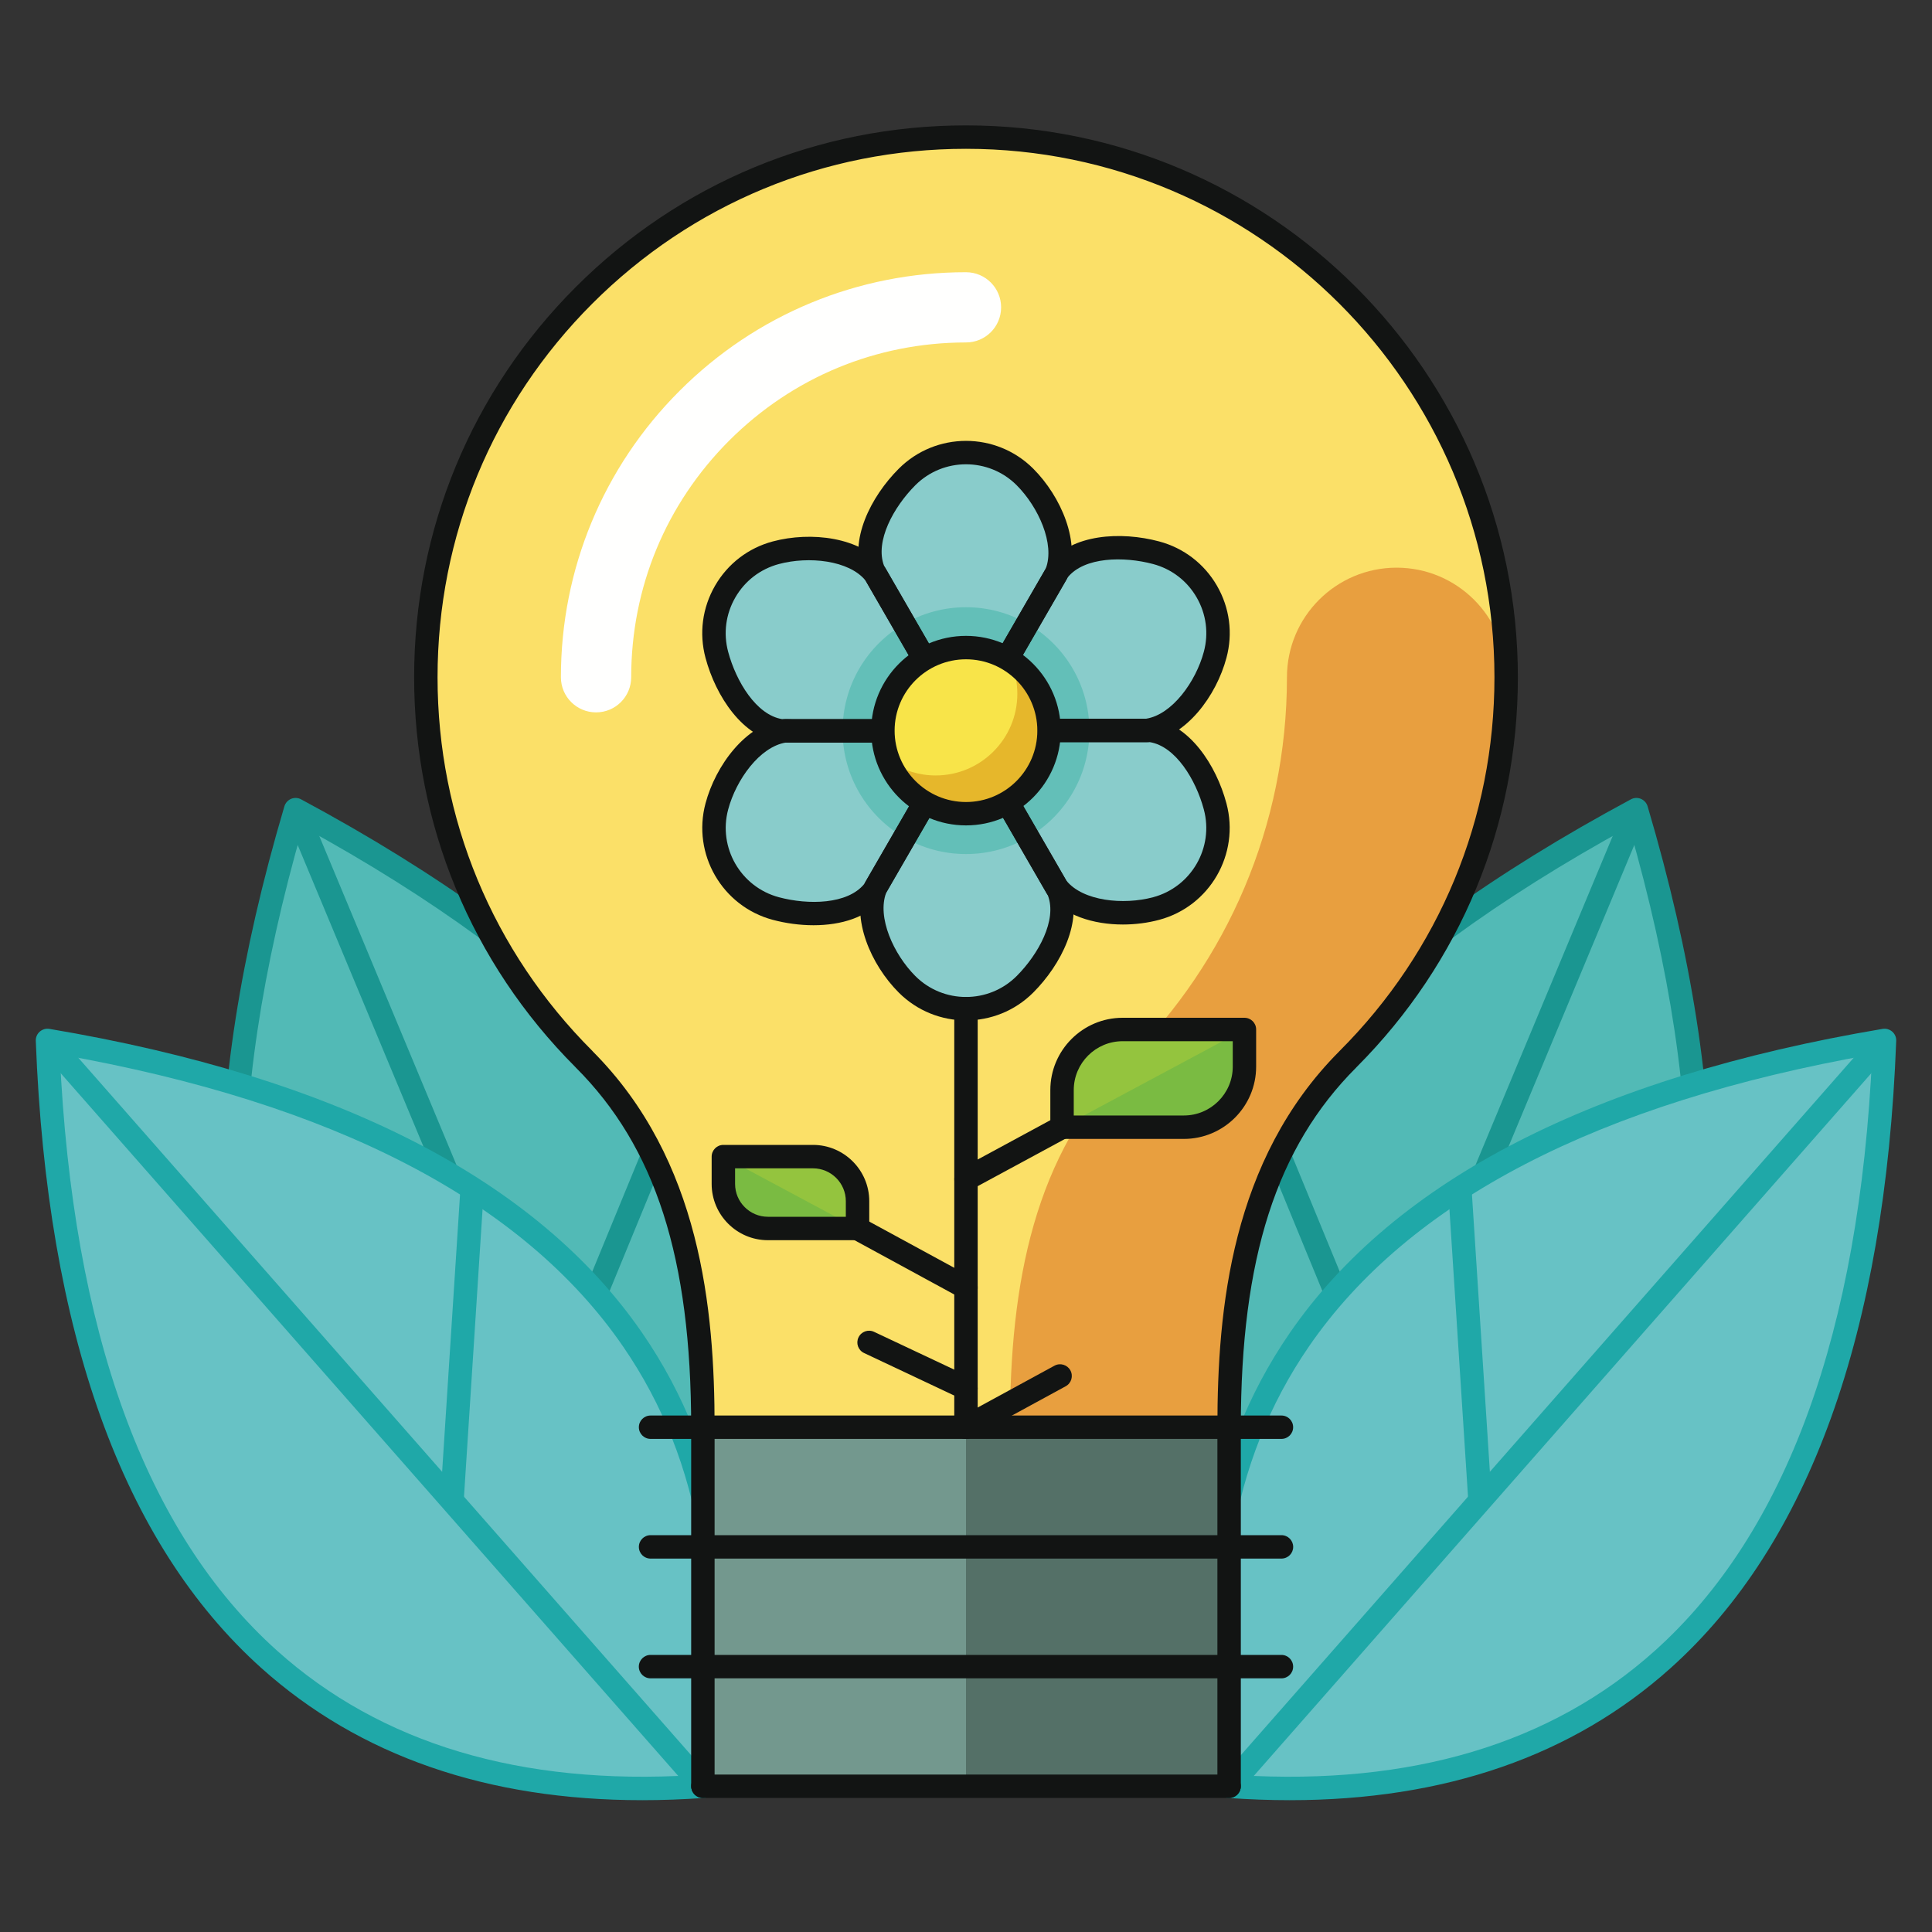 <?xml version="1.0" encoding="UTF-8"?>
<svg width="40px" height="40px" viewBox="0 0 40 40" version="1.1" xmlns="http://www.w3.org/2000/svg" xmlns:xlink="http://www.w3.org/1999/xlink">
    <rect x="0" y="0" width="40" height="40" fill="#333333" stroke="none"/>
    <!-- Generator: Sketch 62 (91390) - https://sketch.com -->
    <title>Energia_40x40</title>
    <desc>Created with Sketch.</desc>
    <g id="Energia_40x40" stroke="none" stroke-width="1" fill="none" fill-rule="evenodd">
        <g id="shutterstock_758130025" transform="translate(0, 2)">
            <path d="M25.447,34.983 C22.14,29.277 21.375,21.478 33.88,14.763 C37.908,28.373 31.829,33.317 25.447,34.983" id="Fill-47" fill="#52BAB6"></path>
            <path d="M33.731,15.119 C28.334,18.069 25.059,21.467 23.993,25.223 C23.152,28.19 23.681,31.378 25.565,34.701 C29.252,33.701 31.889,31.834 33.405,29.148 C35.324,25.748 35.433,21.029 33.731,15.119 Z M25.447,35.225 C25.362,35.225 25.282,35.181 25.238,35.104 C23.21,31.606 22.635,28.237 23.527,25.091 C24.647,21.143 28.091,17.596 33.765,14.55 C33.829,14.515 33.905,14.511 33.973,14.539 C34.04,14.568 34.091,14.624 34.112,14.694 C35.94,20.869 35.844,25.812 33.827,29.386 C32.22,32.234 29.421,34.196 25.508,35.218 C25.488,35.223 25.468,35.225 25.447,35.225 L25.447,35.225 Z" id="Fill-48" fill="#1A9691"></path>
            <polyline id="Fill-49" fill="#1A9691" points="25.671 35.076 25.224 34.89 33.656 14.67 34.103 14.856 25.671 35.076"></polyline>
            <polyline id="Fill-50" fill="#1A9691" points="28.451 27.335 25.822 20.945 26.27 20.76 28.899 27.15 28.451 27.335"></polyline>
            <path d="M25.447,34.983 C24.221,28.917 25.884,21.754 39.017,19.541 C38.51,32.85 31.621,35.419 25.447,34.983" id="Fill-51" fill="#67C2C5"></path>
            <path d="M25.649,34.753 C29.217,34.969 32.115,34.103 34.264,32.175 C36.985,29.734 38.498,25.582 38.762,19.831 C33.093,20.832 29.169,22.866 27.099,25.879 C25.463,28.258 24.976,31.243 25.649,34.753 Z M26.701,35.271 C26.287,35.271 25.863,35.255 25.43,35.225 C25.321,35.217 25.231,35.138 25.21,35.031 C24.457,31.308 24.958,28.136 26.699,25.604 C28.883,22.427 33.014,20.307 38.977,19.302 C39.048,19.29 39.122,19.311 39.177,19.359 C39.232,19.407 39.262,19.477 39.259,19.55 C39.029,25.593 37.457,29.962 34.588,32.536 C32.562,34.353 29.913,35.271 26.701,35.271 L26.701,35.271 Z" id="Fill-52" fill="#1FA8A8"></path>
            <polyline id="Fill-53" fill="#1FA8A8" points="25.629 35.143 25.265 34.823 38.835 19.381 39.199 19.701 25.629 35.143"></polyline>
            <polyline id="Fill-54" fill="#1FA8A8" points="30.4 29.087 29.982 22.617 30.466 22.586 30.884 29.056 30.4 29.087"></polyline>
            <path d="M14.553,34.983 C17.86,29.277 18.625,21.478 6.121,14.763 C2.092,28.373 8.171,33.317 14.553,34.983" id="Fill-55" fill="#52BAB6"></path>
            <path d="M6.269,15.119 C4.567,21.029 4.676,25.748 6.595,29.148 C8.111,31.834 10.748,33.701 14.435,34.701 C16.319,31.378 16.848,28.19 16.007,25.223 C14.941,21.467 11.666,18.069 6.269,15.119 Z M14.553,35.225 C14.532,35.225 14.512,35.223 14.492,35.218 C10.579,34.196 7.78,32.234 6.173,29.386 C4.156,25.812 4.06,20.869 5.888,14.694 C5.909,14.624 5.96,14.568 6.027,14.539 C6.095,14.511 6.171,14.515 6.235,14.55 C11.909,17.596 15.353,21.143 16.473,25.091 C17.365,28.237 16.79,31.606 14.763,35.104 C14.718,35.181 14.638,35.225 14.553,35.225 L14.553,35.225 Z" id="Fill-56" fill="#1A9691"></path>
            <polyline id="Fill-57" fill="#1A9691" points="14.329 35.076 5.897 14.856 6.344 14.67 14.776 34.89 14.329 35.076"></polyline>
            <polyline id="Fill-58" fill="#1A9691" points="11.549 27.335 11.101 27.15 13.73 20.76 14.178 20.945 11.549 27.335"></polyline>
            <path d="M14.553,34.983 C15.779,28.917 14.116,21.754 0.983,19.541 C1.49,32.85 8.379,35.419 14.553,34.983" id="Fill-59" fill="#67C2C5"></path>
            <path d="M1.238,19.831 C1.502,25.582 3.015,29.734 5.736,32.175 C7.885,34.103 10.783,34.969 14.351,34.753 C15.024,31.243 14.537,28.258 12.901,25.879 C10.831,22.866 6.907,20.832 1.238,19.831 Z M13.299,35.271 C10.087,35.271 7.439,34.353 5.412,32.536 C2.543,29.962 0.971,25.593 0.741,19.55 C0.738,19.477 0.768,19.407 0.823,19.359 C0.878,19.311 0.952,19.29 1.024,19.302 C6.987,20.307 11.117,22.427 13.301,25.604 C15.042,28.136 15.543,31.308 14.79,35.031 C14.769,35.138 14.679,35.217 14.57,35.225 C14.137,35.255 13.713,35.271 13.299,35.271 L13.299,35.271 Z" id="Fill-60" fill="#1FA8A8"></path>
            <polyline id="Fill-61" fill="#1FA8A8" points="14.371 35.143 0.801 19.701 1.165 19.381 14.735 34.823 14.371 35.143"></polyline>
            <polyline id="Fill-62" fill="#1FA8A8" points="9.6 29.087 9.116 29.056 9.534 22.586 10.018 22.617 9.6 29.087"></polyline>
            <polygon id="Fill-63" fill="#73988E" points="14.552 34.859 25.447 34.859 25.447 27.549 14.552 27.549"></polygon>
            <polygon id="Fill-64" fill="#547067" points="20 34.983 25.447 34.983 25.447 27.549 20 27.549"></polygon>
            <path d="M25.448,27.549 C25.447,24.562 25.944,21.894 27.908,19.93 L27.905,19.933 C29.93,17.909 31.184,15.112 31.184,12.022 C31.184,5.846 26.176,0.839 20,0.839 C13.825,0.839 8.816,5.845 8.816,12.022 C8.816,15.112 10.07,17.909 12.096,19.933 L12.092,19.93 C14.057,21.894 14.552,24.562 14.552,27.549 L25.448,27.549" id="Fill-65" fill="#FBE068"></path>
            <path d="M13.068,12.022 C13.069,10.166 13.786,8.434 15.098,7.121 L15.098,7.121 C16.412,5.809 18.143,5.092 19.999,5.09 L19.999,5.09 L19.999,4.488 L19.998,5.09 L19.999,5.09 L19.999,4.488 L19.998,5.09 C20.399,5.092 20.726,4.767 20.727,4.365 C20.728,3.964 20.404,3.637 20.002,3.636 L19.999,3.636 C17.764,3.635 15.649,4.511 14.07,6.092 L14.07,6.092 C12.488,7.672 11.612,9.787 11.613,12.022 C11.613,12.424 11.939,12.749 12.341,12.749 C12.742,12.749 13.068,12.424 13.068,12.022" id="Fill-66" fill="#FFFFFE"></path>
            <path d="M31.184,12.022 C31.184,10.769 30.168,9.753 28.915,9.753 C27.662,9.753 26.645,10.769 26.645,12.022 C26.645,15.112 25.392,17.909 23.366,19.933 L23.37,19.93 C21.406,21.894 20.909,24.562 20.91,27.549 L25.448,27.549 C25.447,24.562 25.944,21.894 27.908,19.93 L27.905,19.933 C29.93,17.909 31.184,15.112 31.184,12.022" id="Fill-67" fill="#E89F3F"></path>
            <path d="M23.243,19.314 C22.55,19.314 21.988,19.876 21.988,20.569 L21.988,21.337 L24.51,21.337 C25.203,21.337 25.765,20.776 25.765,20.083 L25.765,19.314 L23.243,19.314" id="Fill-68" fill="#94C43E"></path>
            <path d="M25.765,20.083 L25.765,19.314 L21.988,21.337 L24.51,21.337 C25.203,21.337 25.765,20.776 25.765,20.083" id="Fill-69" fill="#7ABB42"></path>
            <path d="M16.832,21.947 C17.341,21.947 17.754,22.36 17.754,22.869 L17.754,23.435 L15.899,23.435 C15.389,23.435 14.976,23.021 14.976,22.512 L14.976,21.947 L16.832,21.947" id="Fill-70" fill="#94C43E"></path>
            <path d="M14.976,22.512 L14.976,21.947 L17.754,23.435 L15.899,23.435 C15.389,23.435 14.976,23.021 14.976,22.512" id="Fill-71" fill="#7ABB42"></path>
            <path d="M19.11,11.597 L18.084,9.819 C17.832,9.196 18.274,8.381 18.779,7.875 C19.453,7.201 20.546,7.201 21.22,7.875 C21.726,8.381 22.123,9.255 21.87,9.879 L20.86,11.627 L20,11.407 L19.11,11.597" id="Fill-72" fill="#89CCCB"></path>
            <path d="M20.889,14.658 L21.915,16.436 C22.168,17.059 21.725,17.873 21.22,18.379 C20.546,19.053 19.453,19.053 18.779,18.379 C18.274,17.873 17.876,16.999 18.129,16.376 L19.139,14.627 L20,14.847 L20.889,14.658" id="Fill-73" fill="#89CCCB"></path>
            <path d="M18.23,13.132 L16.177,13.132 C15.511,13.039 15.026,12.248 14.841,11.558 C14.594,10.637 15.141,9.691 16.061,9.444 C16.752,9.259 17.708,9.352 18.122,9.883 L19.131,11.632 L18.51,12.267 L18.23,13.132" id="Fill-74" fill="#89CCCB"></path>
            <path d="M21.77,13.122 L23.823,13.122 C24.489,13.215 24.973,14.006 25.159,14.696 C25.405,15.617 24.859,16.563 23.938,16.81 C23.247,16.995 22.292,16.902 21.878,16.371 L20.868,14.622 L21.489,13.987 L21.77,13.122" id="Fill-75" fill="#89CCCB"></path>
            <path d="M19.119,14.663 L18.092,16.44 C17.679,16.97 16.752,16.995 16.061,16.81 C15.141,16.563 14.594,15.617 14.841,14.696 C15.026,14.005 15.584,13.224 16.251,13.132 L18.271,13.132 L18.51,13.987 L19.119,14.663" id="Fill-76" fill="#89CCCB"></path>
            <path d="M20.88,11.592 L21.907,9.814 C22.32,9.284 23.247,9.259 23.938,9.444 C24.859,9.691 25.405,10.637 25.159,11.558 C24.973,12.249 24.415,13.03 23.748,13.123 L21.729,13.122 L21.489,12.267 L20.88,11.592" id="Fill-77" fill="#89CCCB"></path>
            <polyline id="Fill-78" fill="#D1B357" points="20 14.847 19.139 14.627 19.119 14.662 18.51 13.987 18.271 13.132 18.23 13.132 18.51 12.267 19.131 11.632 19.111 11.596 20 11.407 20.86 11.627 20.881 11.592 21.489 12.267 21.729 13.122 21.77 13.122 21.489 13.987 20.868 14.622 20.889 14.658 20 14.847"></polyline>
            <path d="M20.86,11.627 L20,11.407 L19.111,11.596 L18.718,10.916 C19.095,10.697 19.533,10.572 20,10.572 C20.463,10.572 20.898,10.696 21.273,10.912 L20.88,11.592 L20.881,11.592 L20.86,11.627" id="Fill-79" fill="#63BFB8"></path>
            <path d="M20,15.682 C19.536,15.682 19.101,15.559 18.726,15.343 L19.119,14.663 L19.119,14.662 L19.139,14.627 L20,14.847 L20.889,14.658 L21.281,15.338 C20.905,15.557 20.467,15.682 20,15.682" id="Fill-80" fill="#63BFB8"></path>
            <path d="M18.23,13.132 L17.445,13.132 C17.445,13.13 17.445,13.129 17.445,13.127 C17.445,12.183 17.956,11.359 18.718,10.916 L19.111,11.596 L19.131,11.632 L18.51,12.267 L18.23,13.132" id="Fill-81" fill="#63BFB8"></path>
            <path d="M21.281,15.338 L20.889,14.658 L20.868,14.622 L21.489,13.987 L21.77,13.122 L22.555,13.122 C22.555,13.124 22.555,13.126 22.555,13.127 C22.555,14.071 22.043,14.896 21.281,15.338" id="Fill-82" fill="#63BFB8"></path>
            <path d="M18.726,15.343 C17.961,14.902 17.446,14.077 17.445,13.132 L18.271,13.132 L18.51,13.987 L19.119,14.662 L19.119,14.663 L18.726,15.343" id="Fill-83" fill="#63BFB8"></path>
            <path d="M22.555,13.122 L21.729,13.122 L21.489,12.267 L20.881,11.592 L20.88,11.592 L21.273,10.912 C22.038,11.352 22.553,12.177 22.555,13.122" id="Fill-84" fill="#63BFB8"></path>
            <path d="M18.309,13.127 C18.309,12.193 19.066,11.436 20,11.436 C20.934,11.436 21.691,12.193 21.691,13.127 C21.691,14.061 20.934,14.818 20,14.818 C19.066,14.818 18.309,14.061 18.309,13.127" id="Fill-85" fill="#F8E449"></path>
            <path d="M20.935,11.719 C21.017,11.918 21.063,12.135 21.063,12.364 C21.063,13.297 20.306,14.055 19.372,14.055 C19.026,14.055 18.705,13.95 18.437,13.772 C18.69,14.386 19.294,14.818 20,14.818 C20.934,14.818 21.691,14.061 21.691,13.127 C21.691,12.539 21.39,12.022 20.935,11.719" id="Fill-86" fill="#E6B72B"></path>
            <path d="M20,11.65 C19.185,11.65 18.522,12.312 18.522,13.127 C18.522,13.942 19.185,14.605 20,14.605 C20.815,14.605 21.477,13.942 21.477,13.127 C21.477,12.312 20.815,11.65 20,11.65 Z M20,15.089 C18.918,15.089 18.037,14.209 18.037,13.127 C18.037,12.045 18.918,11.165 20,11.165 C21.082,11.165 21.962,12.045 21.962,13.127 C21.962,14.209 21.082,15.089 20,15.089 L20,15.089 Z" id="Fill-87" fill="#121413"></path>
            <path d="M20.86,11.87 C20.819,11.87 20.777,11.859 20.739,11.837 C20.623,11.77 20.583,11.622 20.65,11.506 L21.651,9.773 C21.845,9.264 21.5,8.498 21.049,8.046 C20.471,7.468 19.529,7.468 18.951,8.046 C18.502,8.496 18.111,9.206 18.303,9.713 L19.32,11.475 C19.387,11.591 19.348,11.74 19.232,11.807 C19.115,11.874 18.967,11.834 18.9,11.718 L17.874,9.94 L17.86,9.91 C17.569,9.194 18.026,8.286 18.608,7.704 C19.375,6.936 20.624,6.936 21.392,7.703 C21.965,8.277 22.391,9.24 22.095,9.97 L22.08,10 L21.07,11.749 C21.025,11.826 20.944,11.87 20.86,11.87" id="Fill-88" fill="#121413"></path>
            <path d="M20,19.126 C19.496,19.126 18.992,18.934 18.608,18.55 C18.034,17.977 17.609,17.014 17.905,16.284 L17.92,16.254 L18.93,14.505 C18.996,14.39 19.145,14.35 19.261,14.417 C19.377,14.484 19.416,14.632 19.349,14.748 L18.348,16.481 C18.154,16.991 18.5,17.756 18.951,18.208 C19.529,18.786 20.47,18.786 21.049,18.208 C21.498,17.758 21.889,17.048 21.696,16.541 L20.679,14.779 C20.612,14.663 20.652,14.515 20.768,14.448 C20.884,14.381 21.032,14.42 21.099,14.536 L22.125,16.315 L22.14,16.345 C22.43,17.061 21.973,17.968 21.392,18.55 C21.008,18.934 20.504,19.126 20,19.126" id="Fill-89" fill="#121413"></path>
            <path d="M18.229,13.375 L18.229,13.375 L16.177,13.374 C16.166,13.374 16.155,13.373 16.144,13.372 C15.377,13.265 14.82,12.416 14.607,11.621 C14.471,11.113 14.541,10.583 14.804,10.127 C15.067,9.672 15.491,9.346 15.999,9.21 C16.782,9 17.828,9.113 18.313,9.734 L18.332,9.762 L19.341,11.511 C19.408,11.627 19.369,11.775 19.253,11.842 C19.137,11.909 18.988,11.869 18.921,11.753 L17.921,10.02 C17.576,9.597 16.741,9.513 16.125,9.678 C15.742,9.781 15.422,10.026 15.224,10.37 C15.026,10.713 14.973,11.113 15.076,11.496 C15.24,12.109 15.659,12.803 16.195,12.889 L18.229,12.89 C18.363,12.89 18.472,12.998 18.472,13.132 C18.472,13.266 18.363,13.375 18.229,13.375" id="Fill-90" fill="#121413"></path>
            <path d="M23.248,17.141 C22.641,17.141 22.026,16.955 21.687,16.52 L21.668,16.492 L20.658,14.743 C20.591,14.627 20.631,14.479 20.747,14.412 C20.863,14.345 21.011,14.385 21.078,14.501 L22.079,16.234 C22.423,16.657 23.259,16.741 23.875,16.576 C24.665,16.364 25.136,15.549 24.924,14.759 C24.76,14.145 24.34,13.451 23.805,13.365 L21.77,13.365 C21.636,13.365 21.528,13.256 21.528,13.122 C21.528,12.988 21.636,12.88 21.77,12.88 L23.823,12.88 C23.834,12.88 23.845,12.881 23.856,12.882 C24.622,12.988 25.18,13.838 25.392,14.633 C25.673,15.682 25.049,16.764 24,17.044 C23.766,17.107 23.508,17.141 23.248,17.141" id="Fill-91" fill="#121413"></path>
            <path d="M16.843,17.156 C16.556,17.156 16.265,17.115 15.999,17.044 C14.951,16.764 14.326,15.682 14.607,14.633 C14.816,13.85 15.437,13 16.217,12.892 C16.228,12.89 16.24,12.889 16.251,12.889 L18.271,12.89 C18.405,12.89 18.513,12.998 18.513,13.132 C18.513,13.266 18.405,13.375 18.271,13.375 L16.269,13.374 C15.73,13.461 15.24,14.143 15.076,14.759 C14.864,15.549 15.335,16.364 16.125,16.576 C16.738,16.74 17.549,16.724 17.892,16.303 L18.909,14.542 C18.976,14.426 19.124,14.386 19.24,14.453 C19.356,14.52 19.396,14.668 19.329,14.784 L18.302,16.561 L18.284,16.589 C17.968,16.995 17.413,17.156 16.843,17.156" id="Fill-92" fill="#121413"></path>
            <path d="M23.748,13.365 L21.728,13.365 C21.595,13.365 21.486,13.256 21.486,13.122 C21.486,12.988 21.595,12.88 21.728,12.88 L23.73,12.88 C24.269,12.794 24.759,12.112 24.924,11.495 C25.027,11.113 24.974,10.713 24.776,10.37 C24.578,10.026 24.258,9.781 23.875,9.678 C23.261,9.514 22.451,9.531 22.108,9.951 L21.09,11.713 C21.023,11.829 20.875,11.868 20.759,11.801 C20.643,11.734 20.604,11.586 20.671,11.47 L21.697,9.693 L21.716,9.665 C22.191,9.056 23.205,8.997 24,9.21 C24.508,9.346 24.933,9.672 25.196,10.127 C25.459,10.583 25.529,11.113 25.392,11.621 C25.183,12.404 24.562,13.254 23.782,13.363 C23.771,13.364 23.76,13.365 23.748,13.365" id="Fill-93" fill="#121413"></path>
            <path d="M20,27.791 C19.866,27.791 19.757,27.683 19.757,27.549 L19.757,18.885 C19.757,18.751 19.866,18.643 20,18.643 C20.134,18.643 20.242,18.751 20.242,18.885 L20.242,27.549 C20.242,27.683 20.134,27.791 20,27.791" id="Fill-94" fill="#121413"></path>
            <path d="M20,22.656 C19.914,22.656 19.83,22.61 19.787,22.529 C19.723,22.411 19.767,22.264 19.884,22.2 L21.873,21.124 C21.991,21.06 22.138,21.104 22.202,21.222 C22.265,21.34 22.221,21.487 22.104,21.551 L20.115,22.627 C20.078,22.646 20.039,22.656 20,22.656" id="Fill-95" fill="#121413"></path>
            <path d="M20,27.791 C19.914,27.791 19.831,27.746 19.787,27.665 C19.723,27.547 19.766,27.4 19.884,27.336 L21.832,26.275 C21.95,26.211 22.097,26.255 22.161,26.372 C22.225,26.49 22.182,26.637 22.064,26.701 L20.116,27.762 C20.079,27.782 20.039,27.791 20,27.791" id="Fill-96" fill="#121413"></path>
            <path d="M20,26.982 C19.965,26.982 19.93,26.975 19.896,26.959 L17.89,26.013 C17.768,25.956 17.716,25.811 17.774,25.69 C17.831,25.569 17.975,25.517 18.096,25.574 L20.103,26.52 C20.224,26.577 20.276,26.722 20.219,26.843 C20.178,26.931 20.091,26.982 20,26.982" id="Fill-97" fill="#121413"></path>
            <path d="M22.231,21.095 L24.51,21.095 C25.068,21.095 25.523,20.641 25.523,20.083 L25.523,19.557 L23.243,19.557 C22.685,19.557 22.231,20.011 22.231,20.569 L22.231,21.095 Z M24.51,21.58 L21.988,21.58 C21.855,21.58 21.746,21.471 21.746,21.337 L21.746,20.569 C21.746,19.744 22.417,19.072 23.243,19.072 L25.765,19.072 C25.899,19.072 26.007,19.18 26.007,19.314 L26.007,20.083 C26.007,20.908 25.336,21.58 24.51,21.58 L24.51,21.58 Z" id="Fill-98" fill="#121413"></path>
            <path d="M20,24.9 C19.96,24.9 19.921,24.89 19.884,24.87 L17.638,23.648 C17.521,23.584 17.477,23.436 17.541,23.319 C17.605,23.201 17.752,23.158 17.87,23.222 L20.116,24.444 C20.233,24.508 20.277,24.655 20.213,24.773 C20.169,24.854 20.085,24.9 20,24.9" id="Fill-99" fill="#121413"></path>
            <path d="M15.219,22.189 L15.219,22.512 C15.219,22.887 15.524,23.192 15.899,23.192 L17.512,23.192 L17.512,22.869 C17.512,22.494 17.207,22.189 16.832,22.189 L15.219,22.189 Z M17.754,23.677 L15.899,23.677 C15.257,23.677 14.734,23.154 14.734,22.512 L14.734,21.947 C14.734,21.813 14.842,21.704 14.976,21.704 L16.832,21.704 C17.474,21.704 17.997,22.227 17.997,22.869 L17.997,23.435 C17.997,23.568 17.888,23.677 17.754,23.677 L17.754,23.677 Z" id="Fill-100" fill="#121413"></path>
            <path d="M25.448,27.791 C25.314,27.791 25.205,27.683 25.205,27.549 C25.205,25.106 25.491,22.016 27.722,19.773 L27.733,19.761 C29.802,17.694 30.941,14.946 30.941,12.022 C30.941,5.989 26.033,1.081 20,1.081 C17.078,1.081 14.331,2.219 12.264,4.285 C10.197,6.352 9.059,9.1 9.059,12.022 C9.059,14.946 10.198,17.694 12.267,19.761 L12.278,19.774 C14.508,22.015 14.795,25.105 14.795,27.549 C14.795,27.683 14.686,27.791 14.552,27.791 C14.419,27.791 14.31,27.683 14.31,27.549 C14.31,24.05 13.573,21.753 11.921,20.102 L11.909,20.089 C9.758,17.932 8.574,15.068 8.574,12.022 C8.574,8.97 9.763,6.101 11.921,3.943 C14.079,1.785 16.948,0.596 20,0.596 L20,0.596 C26.3,0.596 31.426,5.722 31.426,12.022 C31.426,15.069 30.241,17.933 28.09,20.09 L28.079,20.102 C26.427,21.754 25.69,24.051 25.69,27.549 C25.69,27.683 25.582,27.791 25.448,27.791" id="Fill-101" fill="#121413"></path>
            <path d="M26.531,27.791 L13.469,27.791 C13.335,27.791 13.227,27.683 13.227,27.549 C13.227,27.415 13.335,27.307 13.469,27.307 L26.531,27.307 C26.665,27.307 26.773,27.415 26.773,27.549 C26.773,27.683 26.665,27.791 26.531,27.791" id="Fill-102" fill="#121413"></path>
            <path d="M26.531,30.269 L13.469,30.269 C13.335,30.269 13.227,30.161 13.227,30.027 C13.227,29.893 13.335,29.784 13.469,29.784 L26.531,29.784 C26.665,29.784 26.774,29.893 26.774,30.027 C26.774,30.161 26.665,30.269 26.531,30.269" id="Fill-103" fill="#121413"></path>
            <path d="M26.531,32.748 L13.469,32.748 C13.335,32.748 13.226,32.64 13.226,32.506 C13.226,32.372 13.335,32.263 13.469,32.263 L26.531,32.263 C26.665,32.263 26.773,32.372 26.773,32.506 C26.773,32.64 26.665,32.748 26.531,32.748" id="Fill-104" fill="#121413"></path>
            <path d="M25.447,35.225 L25.447,35.225 L14.552,35.225 C14.419,35.225 14.31,35.116 14.31,34.982 C14.31,34.849 14.419,34.74 14.552,34.74 L25.447,34.74 C25.581,34.74 25.69,34.849 25.69,34.983 C25.69,35.117 25.581,35.225 25.447,35.225" id="Fill-105" fill="#121413"></path>
            <path d="M14.552,35.225 C14.419,35.225 14.31,35.116 14.31,34.982 L14.31,27.549 C14.31,27.415 14.419,27.307 14.552,27.307 C14.686,27.307 14.795,27.415 14.795,27.549 L14.795,34.982 C14.795,35.116 14.686,35.225 14.552,35.225" id="Fill-106" fill="#121413"></path>
            <path d="M25.447,35.225 L25.447,35.225 C25.313,35.225 25.205,35.117 25.205,34.983 L25.205,27.549 C25.205,27.415 25.314,27.307 25.448,27.307 C25.582,27.307 25.69,27.415 25.69,27.549 L25.69,34.983 C25.69,35.117 25.581,35.225 25.447,35.225" id="Fill-107" fill="#121413"></path>
        </g>
    </g>
</svg>